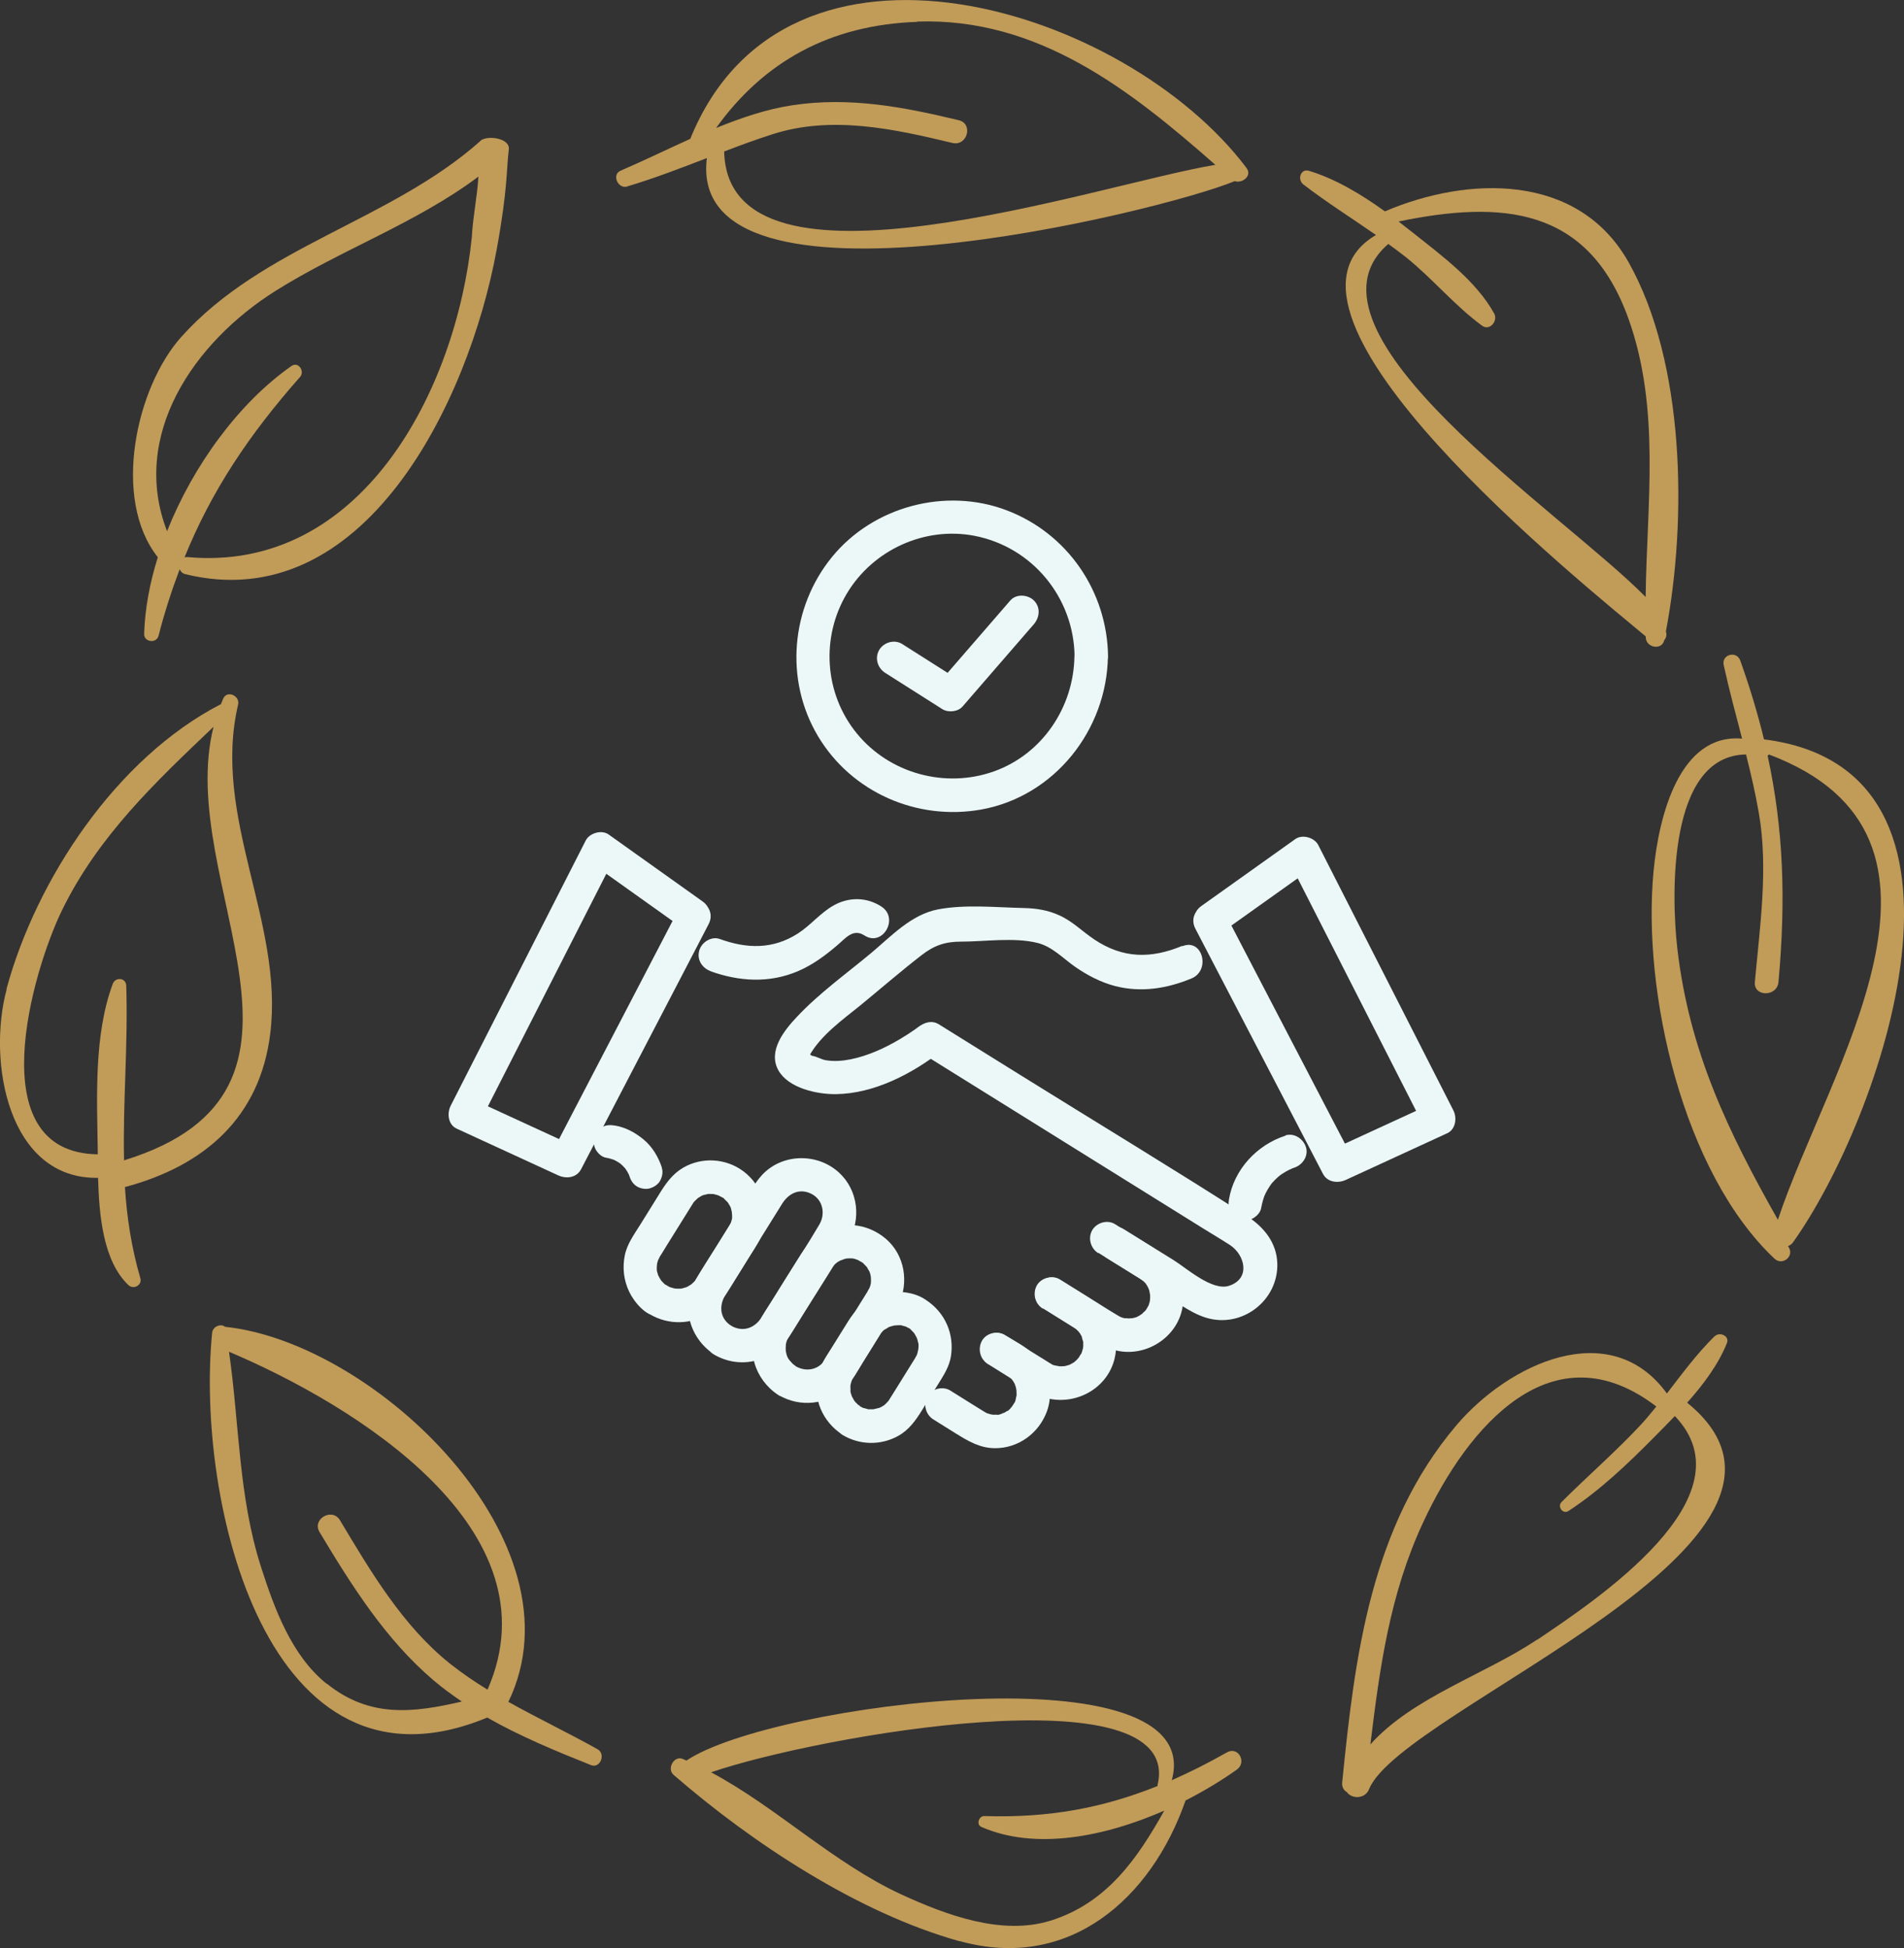 <?xml version="1.0" encoding="UTF-8"?>
<svg id="Layer_2" data-name="Layer 2" xmlns="http://www.w3.org/2000/svg" viewBox="0 0 129.7 132.72">
  <rect x="0" y="0" width="129.7" height="132.72" fill="#333333" stroke="none"/>
  <defs>
    <style>
      .cls-1 {
        fill: #ecf8f8;
      }

      .cls-2 {
        fill: #c19b58;
      }
    </style>
  </defs>
  <g id="Layer_1-2" data-name="Layer 1">
    <g>
      <path class="cls-2" d="M42.73,12.7c1.84-.55,3.63-1.24,5.42-1.93-1.43,11.59,30.91,3.66,35.96,1.57.52.18,1.21-.37.8-.9-8.23-10.94-31.33-18.15-37.89-1.98-1.62.73-3.21,1.51-4.75,2.17-.62.27-.17,1.26.45,1.08ZM62.48,1.47c8.25-.28,14.5,4.65,20.31,9.76-7.83,1.28-33.21,9.98-33.46-.91,1.09-.42,2.19-.82,3.31-1.18,4.03-1.29,8.25-.36,12.24.6,1.01.24,1.44-1.31.43-1.55-3.78-.91-7.45-1.61-11.33-1.02-1.74.26-3.48.85-5.2,1.55,3.25-4.53,7.77-7.03,13.7-7.23Z"/>
      <path class="cls-2" d="M65.38,132.24c7.45,2.07,13.05-2.9,15.38-9.58,1.29-.66,2.48-1.38,3.5-2.11.69-.5.09-1.6-.68-1.17-1.28.73-2.52,1.35-3.76,1.9,2.49-9.04-27.26-5.25-33.06-1.34-.08-.04-.16-.07-.25-.11-.6-.25-1.1.67-.63,1.08,5.38,4.67,12.6,9.42,19.49,11.34ZM78.86,121.53c-.01.05,0,.1,0,.14-3.7,1.49-7.39,2.19-11.81,2.05-.37-.01-.57.58-.2.74,3.67,1.61,8.41.67,12.46-1.11-1.83,3.27-3.91,6.29-7.73,7.49-3.34,1.05-7.15-.39-10.16-1.77-4.66-2.15-8.5-5.94-12.98-8.33,7.14-2.46,32.11-6.93,30.43.79Z"/>
      <path class="cls-2" d="M120.16,50.36c-.42-1.73-.95-3.5-1.61-5.35-.25-.71-1.3-.43-1.13.31.37,1.68.82,3.34,1.25,5-4.24-.37-5.67,5.22-6.03,9.03-.79,8.28,2.02,20.55,8.24,26.4.52.49,1.34-.13.98-.76-.02-.03-.04-.07-.06-.1.12-.04.23-.12.32-.23,6-8.38,14.43-32.25-1.96-34.29ZM114.26,64.63c-.42-3.68-.64-13.17,4.68-13.23.33,1.32.64,2.64.87,3.98.66,3.76.07,7.76-.27,11.52-.09,1.03,1.52,1.02,1.61,0,.51-5.65.34-10.43-.74-15.42.04-.02.07-.05.09-.08,14.88,5.6,3.99,21.48.61,31.7-3.35-5.93-6.04-11.45-6.85-18.48Z"/>
      <path class="cls-2" d="M32.73,9.6c-6.12,5.45-14.82,7.16-20.37,13.34-3.11,3.46-4.75,11.07-1.61,15.02-.55,1.76-.88,3.53-.93,5.22-.02.57.84.68.98.13.41-1.6.9-3.1,1.44-4.53.06.15.18.28.36.33,12.16,2.99,19.32-11.67,21.23-22.09.77-4.2.66-5.5.83-6.84.1-.77-1.48-1-1.95-.58ZM12.77,37.95c-.08,0-.14,0-.2.02,1.83-4.51,4.37-8.33,7.87-12.29.34-.38-.11-1.07-.58-.75-3.56,2.49-6.69,6.75-8.48,11.26-2.52-6.52,1.8-12.86,7.4-16.38,4.42-2.78,9.64-4.64,13.81-7.78-.08,1.37-.38,2.75-.45,4.13-1.07,10.48-7.55,22.88-19.38,21.79Z"/>
      <path class="cls-2" d="M93.73,16.01c-8.99,5.28,14.09,23.75,18.38,27.35v.07c.02.7,1.1.9,1.26.18.13-.15.19-.36.11-.59,1.45-7.61,1.31-18.33-2.55-25.17-3.43-6.08-10.93-5.87-16.59-3.45-1.6-1.15-3.31-2.19-5.16-2.76-.6-.18-.82.61-.39.93,1.59,1.22,3.29,2.29,4.94,3.44ZM110.93,21.71c2.2,6.15,1.25,12.61,1.17,18.96-5.58-5.7-24.43-18.09-17.53-24.05.4.29.81.59,1.2.9,1.82,1.46,3.32,3.3,5.19,4.67.52.38,1.09-.33.83-.82-1.23-2.23-3.55-3.93-5.51-5.49-.33-.26-.67-.52-1.01-.79,6.98-1.44,12.91-1.05,15.66,6.62Z"/>
      <path class="cls-2" d="M116.82,91.01c-1.21,1.18-2.22,2.56-3.27,3.92-3.87-5.31-10.8-2.01-14.35,2.18-5.83,6.89-6.91,15.71-7.77,24.32-.03.33.11.54.32.66.31.46,1.23.5,1.51-.2,2.21-5.48,33.22-16.94,21.67-26.33,1.11-1.25,2.13-2.61,2.71-4.07.19-.47-.49-.78-.81-.47ZM104.69,111.71c-3.49,2.35-8.46,3.91-11.34,7.13.64-5.23,1.31-10.22,3.6-15.14,3.05-6.56,8.81-13.29,15.88-7.88-.33.4-.65.8-1,1.18-1.73,1.87-3.66,3.53-5.46,5.33-.3.31.09.85.47.61,2.17-1.42,4.05-3.22,5.87-5.06.45-.45.91-.92,1.38-1.41,5.28,5.5-5.37,12.54-9.39,15.25Z"/>
      <path class="cls-2" d="M15.34,90.4c-.28-.26-.85-.04-.89.4-1.13,11.44,3.72,32.45,18.74,26.21,2.26,1.29,4.71,2.3,7.07,3.24.63.25,1.02-.76.45-1.08-2-1.12-4.08-2.11-6.08-3.23,5.24-10.81-9.03-24.47-19.29-25.55ZM22.24,114.7c-2.39-1.92-3.56-5.15-4.46-7.95-1.54-4.8-1.47-9.75-2.18-14.66,8.6,3.64,22.39,12.13,17.61,23.02-.88-.54-1.73-1.12-2.54-1.76-3.23-2.57-5.42-6.29-7.51-9.78-.53-.89-1.93-.08-1.39.81,2.2,3.66,4.49,7.31,7.77,10.1.61.52,1.26.99,1.92,1.44-3.26.75-6.25,1.16-9.21-1.23Z"/>
      <path class="cls-2" d="M.46,67.37c-1.35,4.99.12,12.99,6.22,12.87.07,2.57.35,5.68,2.07,7.31.35.33.95,0,.81-.47-.61-2.1-.92-4.16-1.05-6.21,5.43-1.45,9.2-4.75,9.9-10.46.93-7.61-3.99-14.75-2.19-22.41.14-.58-.73-1.01-1.01-.42-.06.14-.11.28-.17.41-.02,0-.03,0-.05.01-7.05,3.66-12.51,11.87-14.55,19.38ZM14.55,49.5c-2.7,10.64,9.43,24.76-6.1,29.55-.09-3.92.28-7.82.15-11.9-.02-.55-.74-.61-.92-.12-1.3,3.5-1.07,7.77-1.02,11.44,0,.05,0,.12,0,.17-8.11-.11-4.42-12.56-2.44-16.62,2.47-5.06,6.36-8.73,10.33-12.51Z"/>
    </g>
    <g>
      <g>
        <path class="cls-1" d="M73.19,44.71c-.05,3.46-2.18,6.66-5.48,7.84s-7.1.16-9.34-2.58-2.45-6.58-.68-9.54,5.29-4.58,8.68-3.93c3.95.76,6.78,4.21,6.83,8.21.02,1.47,2.3,1.47,2.28,0-.06-4.43-2.77-8.38-6.92-9.95s-9.07-.26-11.88,3.18-3.25,8.37-.96,12.21,6.76,5.78,11.12,5c5-.9,8.56-5.43,8.63-10.43.02-1.47-2.26-1.47-2.28,0Z"/>
        <path class="cls-1" d="M60.3,45.84c1.3.82,2.59,1.65,3.89,2.47.4.25,1.06.19,1.38-.18,1.62-1.87,3.24-3.74,4.86-5.61.4-.47.46-1.15,0-1.61-.41-.41-1.21-.47-1.61,0-1.62,1.87-3.24,3.74-4.86,5.61l1.38-.18c-1.3-.82-2.59-1.65-3.89-2.47-.52-.33-1.26-.11-1.56.41-.32.55-.11,1.23.41,1.56h0Z"/>
      </g>
      <g>
        <g>
          <path class="cls-1" d="M44.81,87.41h0l.58.16s-.18-.12-.04-.02c-.04-.03-.08-.07-.12-.11s-.26-.28-.14-.13c-.06-.08-.12-.18-.17-.27-.03-.06-.07-.12-.1-.19.05.11.02.06,0-.02-.02-.06-.04-.14-.06-.2,0-.01-.04-.19-.02-.05s0-.04,0-.06c0-.07,0-.14,0-.21,0-.07.04-.31,0-.12.03-.14.06-.28.11-.41-.06.18.07-.12.1-.18.01-.02.03-.04.04-.06.03-.05.06-.09.09-.14l.38-.62c.59-.95,1.18-1.9,1.77-2.84.07-.11,0-.02-.01,0,.03-.04.07-.08.11-.12s.28-.26.13-.14c.1-.08.21-.14.31-.2.05-.03.09-.05.14-.07-.15.07,0,0,.07-.01.06-.02.39-.08.16-.05.1-.01.21-.02.31-.01.07,0,.14,0,.21.01-.02,0-.17-.03-.04,0,.05.01.1.02.16.04,0,0,.28.09.17.05-.06-.02.21.11.26.14.16.09,0-.04.12.09.05.05.24.24.21.2-.07-.09.03.05.04.05.05.08.09.15.14.23.03.05.05.09.07.14-.02-.06-.05-.17,0,.02.02.1.05.2.08.3-.05-.22,0,.1,0,.17,0,.05,0,.11,0,.16,0,.31.03-.1,0,.06-.03.12-.06.24-.1.36.06-.16-.04.08-.07.13-.03.06-.07.11-.1.16-.11.17-.21.34-.32.52l-1.1,1.76c-.25.41-.52.81-.76,1.22-.01.02-.12.18-.02.04-.04.06-.09.11-.15.16-.04.04-.08.07-.12.11-.08.08.1-.05-.06.05-.12.08-.24.15-.37.21.19-.08-.17.04-.22.05-.01,0-.19.04-.05.02s-.08,0-.11,0c-.07,0-.14,0-.21,0-.02,0-.24-.02-.11,0,.14.02-.08-.02-.11-.03-.07-.02-.14-.04-.21-.06-.12-.04,0,0,.02.02-.1-.04-.2-.1-.29-.16-1.26-.75-2.41,1.22-1.15,1.97s2.87.74,4.06-.11c.66-.48,1.06-1.11,1.48-1.79l1.29-2.08c.36-.57.76-1.14.93-1.8.39-1.46-.16-3.03-1.36-3.94s-2.85-1.01-4.14-.25c-.74.44-1.19,1.1-1.62,1.8l-1.28,2.06c-.41.66-.91,1.33-1.06,2.11-.17.85-.07,1.69.3,2.47.33.69,1.13,1.68,1.97,1.68.62,0,1.14-.52,1.14-1.14s-.52-1.14-1.14-1.14Z"/>
          <path class="cls-1" d="M49.78,90.3c-.77-.51-.8-1.38-.36-2.1.34-.56.7-1.12,1.05-1.68l2.8-4.5c.4-.65,1.03-1,1.72-.8,1.03.3,1.3,1.4.82,2.21-.8,1.36-1.67,2.69-2.51,4.03l-1.38,2.23c-.5.81-1.32,1.09-2.13.62-1.27-.74-2.42,1.23-1.15,1.97,1.8,1.05,4,.48,5.13-1.24.34-.51.65-1.05.98-1.57,1.01-1.62,2.06-3.23,3.03-4.88.9-1.51.69-3.5-.63-4.71-1.49-1.36-3.9-1.31-5.27.2-.48.53-.83,1.21-1.21,1.82l-1.84,2.96c-.47.75-.95,1.49-1.4,2.25-1.08,1.8-.51,4.02,1.22,5.16.51.34,1.26.1,1.56-.41.33-.56.11-1.22-.41-1.56Z"/>
          <path class="cls-1" d="M54.18,93.04c-.13-.08-.07-.03-.21-.16-.04-.03-.25-.3-.17-.18-.19-.27-.19-.29-.27-.64-.03-.13,0-.01,0,.01,0-.08-.01-.16-.01-.23,0-.05.03-.33,0-.17.05-.32.1-.41.24-.63.23-.39.48-.77.72-1.15.72-1.16,1.44-2.32,2.16-3.47.16-.26.37-.44.67-.58-.15.07.18-.05.22-.07.06-.02.11-.03.17-.04-.17.03.01,0,.05,0,.34,0,.33-.03.69.11.04.02.08.04.23.13s.04.01.16.12c.06.05.23.25.23.24-.03-.04.17.31.15.26.08.17.12.39.12.53,0,.28.02.34-.13.69.05-.12-.09.14-.12.2-.04.06-.07.12-.11.18l-.43.69-1.32,2.12c-.33.54-.67,1.08-1,1.61-.45.72-1.31.88-2.03.46-1.27-.75-2.42,1.22-1.15,1.97,1.45.86,3.29.67,4.52-.49.51-.48.86-1.15,1.22-1.74l1.5-2.42c.31-.5.67-.99.93-1.53.72-1.49.42-3.36-.86-4.46s-3.11-1.27-4.5-.35c-.73.49-1.16,1.18-1.61,1.91l-1.5,2.41c-.36.58-.77,1.15-1.08,1.76-.89,1.77-.28,3.83,1.36,4.91.52.34,1.26.1,1.56-.41.32-.56.11-1.22-.41-1.56Z"/>
          <path class="cls-1" d="M58.58,95.78s-.08-.06-.13-.08c-.14-.1.12.11,0,0-.07-.07-.14-.15-.21-.21-.12-.1.08.14,0,0-.02-.04-.05-.08-.08-.12-.04-.07-.19-.37-.1-.15-.03-.09-.06-.18-.09-.27-.02-.06-.03-.12-.04-.18,0-.03-.02-.18,0-.04s0-.19,0-.23c0-.05.01-.1,0-.14-.01-.14-.04.16,0,.02.03-.11.05-.22.09-.33,0-.02.07-.17.01-.05-.06.13.03-.06.05-.09.03-.06.07-.12.11-.18.1-.16.2-.33.3-.49l.99-1.58.37-.59s.05-.08.07-.12c.01-.02.02-.04.03-.05.02-.03.15-.19.06-.09-.08.09.06-.06.07-.07.03-.04.07-.07.1-.1.2-.2-.1.04.03-.03.1-.06.24-.13.33-.2s-.03,0-.06.02c.06-.02.12-.04.18-.06.12-.04.24-.07.37-.09-.24.04.07,0,.17,0,.05,0,.1.01.14,0,.15,0-.24-.06.03,0,.11.03.22.07.33.09.16.04-.14-.09,0,0,.07.04.15.08.22.12l-.56-.98c0,.54.35.8.73,1.1-.16-.12.06.07.1.12.03.04.07.07.1.11-.11-.11-.03-.05.02.04.06.1.11.19.16.29-.1-.16,0-.01.02.08.03.11.05.22.08.32.04.15.02-.18,0-.02,0,.06,0,.13,0,.19,0,.11-.05.34,0,.13-.03.11-.05.22-.08.33-.01.05-.03.09-.05.14.07-.2.02-.04,0,0-.04.06-.07.12-.1.18-.07.12-.15.25-.23.37l-1.02,1.64-.4.64c-.03.05-.07.11-.1.16,0,0-.01.02-.02.03-.02.03-.04.06-.06.09-.17.26.08-.08-.04.04-.03.04-.07.07-.1.11,0,0-.22.2-.1.1.1-.08-.02.02-.04.03-.07.04-.14.08-.2.12-.04.03-.09.04-.13.07.19-.11.03-.01-.04,0-.12.03-.25.06-.37.09s.05-.01.07,0c-.08,0-.16,0-.24,0-.05,0-.1,0-.14,0-.28,0,.12.04-.03,0-.12-.04-.25-.07-.37-.1s.02.01.04.02c-.09-.05-.18-.09-.27-.14-.51-.31-1.27-.13-1.56.41s-.14,1.23.41,1.56c1.15.69,2.59.72,3.77.07.73-.4,1.19-1.04,1.62-1.73l1.12-1.81c.36-.58.74-1.16.86-1.85.26-1.56-.39-3.03-1.71-3.89l.56.98c0-.91-1.08-1.35-1.85-1.47-.66-.1-1.33-.07-1.96.17-.93.36-1.56,1.01-2.07,1.84l-1.14,1.83c-.36.57-.75,1.14-.9,1.81-.34,1.59.33,3.15,1.69,4.03.5.33,1.28.12,1.56-.41.3-.57.13-1.21-.41-1.56Z"/>
        </g>
        <g>
          <path class="cls-1" d="M80.53,64.44c-2.12.88-4.03.87-5.99-.44-.81-.54-1.49-1.25-2.4-1.65-.77-.35-1.56-.47-2.4-.49-1.87-.04-3.98-.26-5.83.09s-3.22,1.85-4.56,2.97c-1.7,1.42-3.54,2.73-5.06,4.35-.86.91-2,2.32-1.27,3.64.69,1.23,2.63,1.64,3.91,1.63,2.62-.03,5.21-1.39,7.24-2.97l-1.38.18c3.93,2.45,7.87,4.9,11.8,7.35l7.29,4.54c.64.4,1.29.78,1.92,1.19,1.01.67,1.41,2.29-.09,2.77-1.15.36-2.88-1.2-3.76-1.75l-3.38-2.1c-1.25-.78-2.4,1.19-1.15,1.97l3.38,2.1c1.05.65,2.19,1.61,3.39,1.96,2.42.72,4.89-1.18,4.82-3.7-.04-1.42-.91-2.48-2.05-3.22-5.08-3.26-10.25-6.38-15.37-9.57l-5.64-3.51c-.47-.29-.98-.13-1.38.18.42-.33-.1.07-.24.17-.34.24-.69.46-1.04.67-1.04.61-2.16,1.13-3.36,1.37-.55.11-1.12.15-1.67.06-.31-.05-.63-.26-.93-.3-.07,0-.35-.31-.25-.02.05.15-.02.14.06,0,.77-1.38,2.26-2.44,3.47-3.42,1.39-1.14,2.75-2.32,4.17-3.42.86-.67,1.62-.92,2.68-.92,1.64,0,3.62-.31,5.22.09,1,.25,1.72,1.04,2.55,1.62s1.75,1.06,2.74,1.32c1.78.45,3.52.17,5.19-.52,1.34-.55.75-2.76-.61-2.2h0Z"/>
          <path class="cls-1" d="M74.82,85.35c.68.42,1.36.85,2.05,1.27.27.17.55.34.82.51.03.02.28.23.11.07.07.07.14.14.22.21.03.03.13.17,0,0,.06.08.11.16.16.25,0,0,.13.28.07.13s.04.14.04.14c.02.06.07.45.05.17.01.16.01.32,0,.49.02-.27-.01.04-.02.09-.02.06-.04.13-.06.19-.08.28.11-.15-.04.1-.06.09-.1.19-.17.28.03-.04.12-.13-.03.04-.03.03-.34.31-.18.19-.07.05-.15.1-.23.15-.04.02-.25.13-.07.05-.16.07-.34.12-.52.14.25-.04-.1,0-.13,0,0,0-.38-.04-.21,0-.27-.05-.37-.1-.58-.23-.61-.36-1.21-.75-1.82-1.13-.69-.43-1.38-.86-2.07-1.29-.52-.33-1.26-.11-1.56.41s-.12,1.23.41,1.56c.69.43,1.38.86,2.07,1.29.79.49,1.58,1.09,2.45,1.43,2.13.83,4.63-.59,4.98-2.85.15-.98-.04-2-.64-2.8-.38-.51-.86-.87-1.39-1.21-.86-.53-1.71-1.07-2.57-1.6-.52-.33-1.26-.11-1.56.41s-.12,1.23.41,1.56h0Z"/>
          <path class="cls-1" d="M71.08,89.13l1.74,1.09c.1.06.2.12.29.18.04.02.07.05.11.07.05.03.14.13-.01-.01.08.07.16.14.23.22.05.05.16.21.02,0,.04.06.08.12.12.18s.07.13.11.19c.13.22-.01-.14,0,0,.01.12.07.26.1.37.07.27,0-.24,0,.04,0,.09,0,.17,0,.26,0,.07-.06.33,0,.04-.01.06-.02.12-.04.17-.02.09-.05.17-.08.26-.02.07-.1.14,0-.02-.09.14-.15.28-.25.41.15-.2-.06.05-.08.07-.04.04-.26.22-.07.08-.13.1-.27.17-.42.25.18-.1.06-.02,0,0-.09.03-.18.05-.28.08-.2.06-.03.01.02,0-.1.01-.19.02-.29.02-.07,0-.14,0-.22,0,.24.02-.18-.05-.23-.06-.03,0-.21-.07-.04,0-.11-.04-.2-.1-.3-.16-.02-.01-.04-.02-.05-.03-.12-.07-.24-.15-.35-.22l-1.1-.68c-.52-.33-1.05-.65-1.57-.98s-1.28-.12-1.56.41-.13,1.22.41,1.56,1.03.64,1.55.97c.84.52,1.74,1.24,2.73,1.42,1.91.34,3.87-.8,4.35-2.73.4-1.62-.31-3.24-1.7-4.13-.67-.43-1.36-.85-2.04-1.27-.51-.32-1.28-.12-1.56.41s-.13,1.22.41,1.56h0Z"/>
          <path class="cls-1" d="M67.34,92.9c.42.26.84.52,1.26.78.02.02.05.03.07.05.18.11-.01-.03-.03-.03.1.04.22.2.29.27.03.03.07.09.1.12-.15-.11-.09-.13-.04-.04.03.06.07.11.1.17.02.03.16.26.06.11s.01.04.02.08c.02.05.03.1.04.15s.02.1.03.15c.07.24,0-.19,0-.04,0,.11.01.23.01.35,0-.01,0,.15-.01.15.03-.17.03-.2,0-.07l-.02.08c-.02.08-.05.33-.11.38,0,0,.12-.25.02-.05-.03.05-.05.1-.08.14-.04.06-.08.12-.12.18-.08.14.18-.18-.01.01-.06.06-.22.29-.31.3l.1-.08s-.07.05-.11.07c-.06.04-.12.07-.18.11-.02.01-.15.07-.15.07.01-.07.2-.06.04-.02-.1.02-.3.13-.4.1.01,0,.28-.02.05-.01-.09,0-.18,0-.27,0-.21,0-.05,0,0,.01-.08-.01-.17-.03-.25-.05s-.16-.05-.25-.08c.05.02.18.09-.01-.01-.09-.05-.18-.1-.27-.16-.22-.14-.44-.27-.66-.41l-1.52-.95c-.51-.32-1.28-.12-1.56.41s-.13,1.22.41,1.56l1.52.95c.84.52,1.65,1.01,2.69,1.01,1.59,0,2.97-1.02,3.52-2.49.49-1.31.12-2.84-.84-3.84-.55-.57-1.32-.95-1.99-1.36-.51-.32-1.28-.12-1.56.41s-.13,1.22.41,1.56h0Z"/>
        </g>
        <path class="cls-1" d="M48.41,66.17c1.96.7,3.99.82,5.93,0,.99-.42,1.86-1.06,2.68-1.76.59-.5,1.09-1.18,1.87-.68,1.23.8,2.38-1.17,1.15-1.97-1-.65-2.2-.66-3.23-.09-.91.5-1.58,1.36-2.45,1.92-1.71,1.1-3.48,1.05-5.33.38-.58-.21-1.25.23-1.4.8-.17.63.21,1.19.8,1.4h0Z"/>
        <path class="cls-1" d="M87.56,77.37c-1.94.63-3.49,2.29-3.84,4.32-.05.31-.05.6.11.88.14.24.41.46.68.52.29.07.62.05.88-.11.24-.15.47-.39.52-.68.06-.35.16-.68.29-1.01l-.11.27c.15-.36.35-.69.58-1l-.18.23c.23-.3.5-.56.8-.8l-.23.18c.31-.24.65-.44,1.01-.59l-.27.11c.12-.05.24-.1.36-.14.57-.18.99-.8.8-1.4-.18-.57-.8-.99-1.4-.8h0Z"/>
        <path class="cls-1" d="M45.09,79.55c-.24-.73-.66-1.44-1.26-1.93-.56-.46-1.21-.82-1.94-.94-.31-.05-.6-.05-.88.11-.24.14-.46.41-.52.68-.07.29-.05.62.11.88.15.24.39.47.68.52.24.04.46.11.69.2l-.27-.11c.24.1.47.24.68.4l-.23-.18c.2.16.38.34.54.54l-.18-.23c.16.21.3.44.4.69l-.11-.27c.03.08.06.16.09.25.09.28.26.53.52.68.24.14.6.2.88.11s.54-.26.68-.52.21-.59.11-.88h0Z"/>
        <path class="cls-1" d="M82.99,63.69c2.13-1.52,4.26-3.04,6.4-4.56l-1.56-.41c2.68,5.26,5.36,10.53,8.04,15.79l1.16,2.28.41-1.56c-2.3,1.06-4.61,2.12-6.91,3.18l1.56.41c-2.53-4.87-5.06-9.73-7.6-14.6-.36-.7-.73-1.4-1.09-2.1-.68-1.3-2.65-.15-1.97,1.15,2.53,4.87,5.06,9.73,7.6,14.6.36.7.73,1.4,1.09,2.1.3.58,1.02.66,1.56.41,2.3-1.06,4.61-2.12,6.91-3.18.58-.27.67-1.06.41-1.56-2.68-5.26-5.36-10.53-8.04-15.79l-1.16-2.28c-.26-.51-1.08-.75-1.56-.41-2.13,1.52-4.26,3.04-6.4,4.56-1.19.84-.05,2.82,1.15,1.97Z"/>
        <path class="cls-1" d="M47.86,61.41c-2.13-1.52-4.26-3.04-6.4-4.56-.48-.34-1.3-.1-1.56.41-2.68,5.26-5.36,10.53-8.04,15.79l-1.16,2.28c-.26.51-.18,1.29.41,1.56l6.91,3.18c.54.25,1.25.18,1.56-.41,2.53-4.87,5.06-9.73,7.6-14.6.36-.7.73-1.4,1.09-2.1.68-1.3-1.29-2.45-1.97-1.15-2.53,4.87-5.06,9.73-7.6,14.6-.36.7-.73,1.4-1.09,2.1l1.56-.41-6.91-3.18.41,1.56c2.68-5.26,5.36-10.53,8.04-15.79l1.16-2.28-1.56.41c2.13,1.52,4.26,3.04,6.4,4.56,1.2.85,2.34-1.12,1.15-1.97Z"/>
      </g>
    </g>
  </g>
</svg>